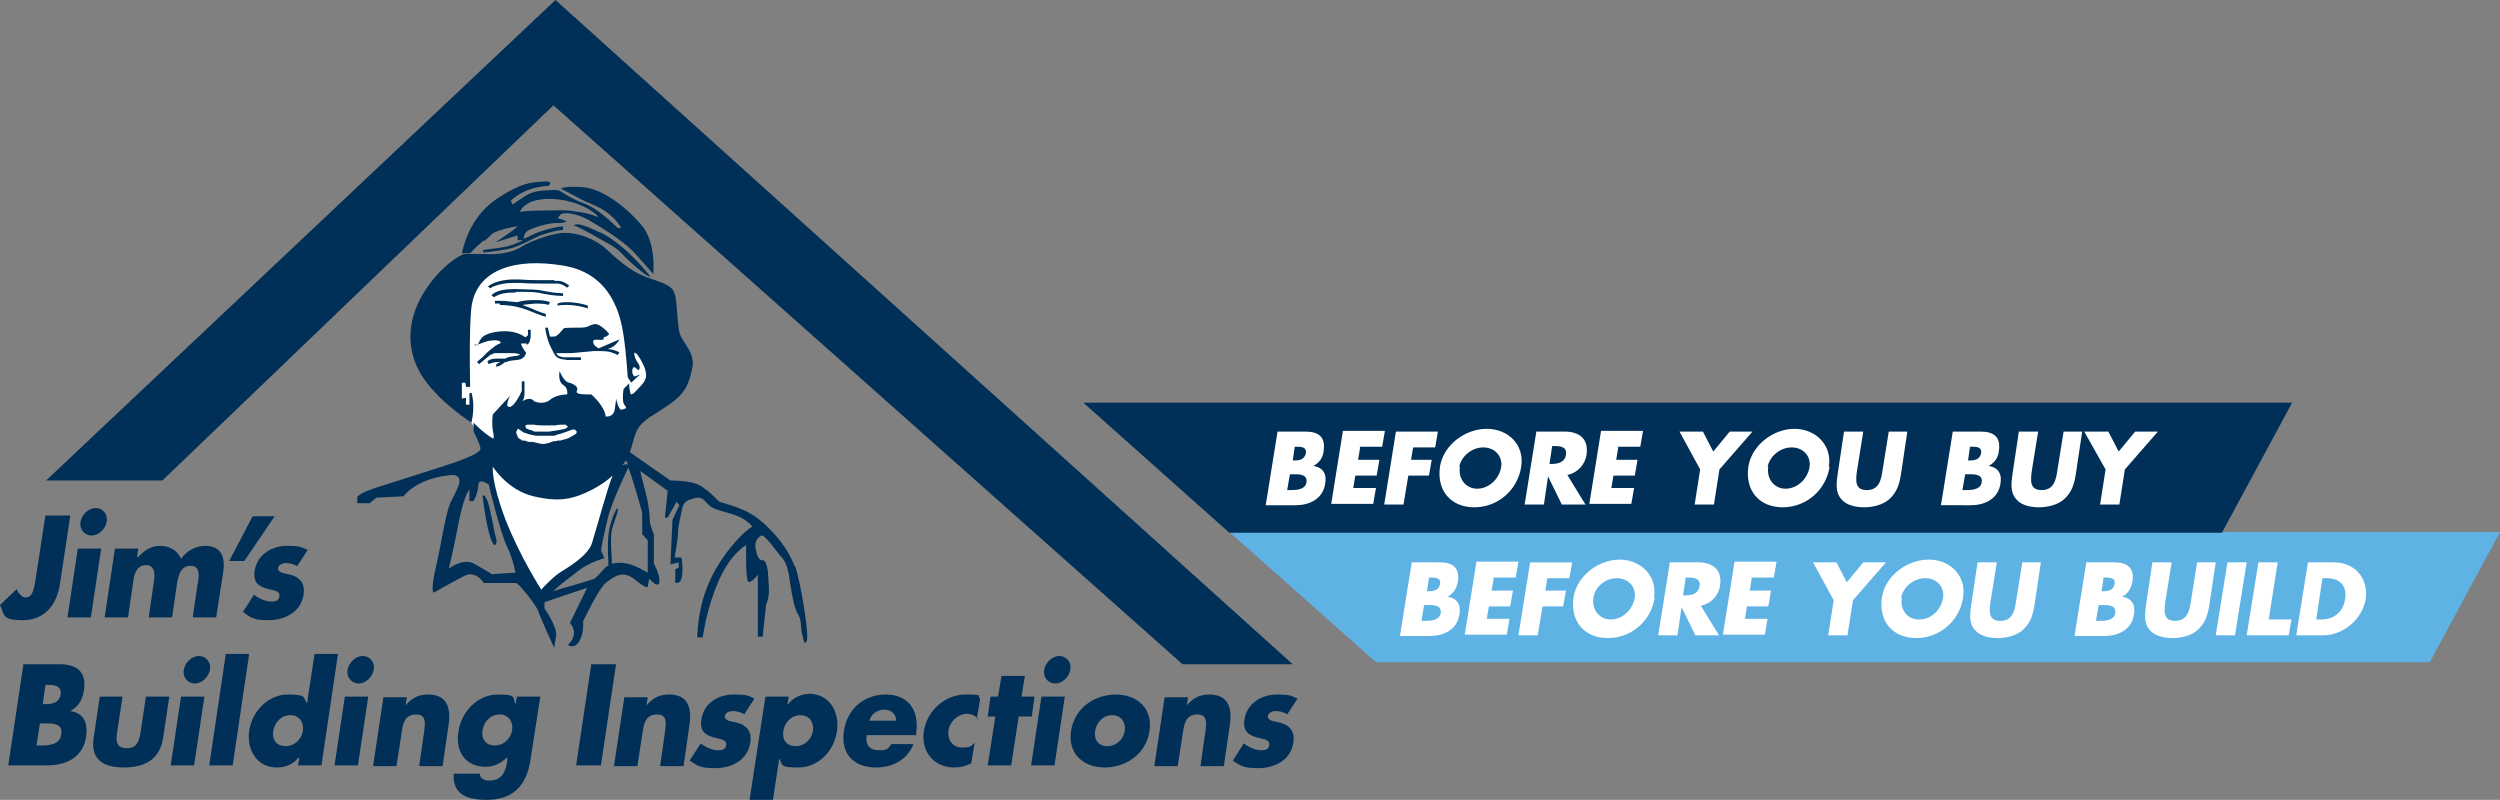 <svg xmlns="http://www.w3.org/2000/svg" id="Layer_1" version="1.1" viewBox="0 0 363.2 116.2"><rect x="0" y="0" width="363.2" height="116.2" fill="#808080" stroke="none"/><defs><style>.st0{fill:#003057}.st1{fill:#fff}</style></defs><path d="M6.7 69.8h16.9l56.8-54.5 91.4 81.2h16L80.7 0l-74 69.8zM10.2 75l-1.5 9.9c-.5 3.1-2.3 5.2-5.4 5.2S.7 89.3 0 87.9l2.4-2.3c.3.6.8 1.2 1.3 1.2 1.1 0 1.2-1.3 1.4-2.2l1.5-9.7h3.6ZM13.2 89.7H9.8l1.5-10h3.4l-1.5 10Zm2.3-13.9c-.2 1.1-1.2 2-2.2 2s-1.8-.9-1.6-2c.2-1.1 1.2-2 2.2-2s1.8.9 1.6 2ZM20.1 80.9c1-1.1 2-1.6 3.2-1.6s2.5.6 3 1.9c.8-1.2 2.2-1.9 3.5-1.9 2.4 0 3 1.7 2.6 4l-1 6.4H28l.7-4.8c.2-1 .5-2.7-1-2.7s-1.8 1.5-2 2.7l-.7 4.8h-3.4l.7-4.8c.2-1.1.4-2.8-1.1-2.8s-1.8 1.7-1.9 2.8l-.7 4.8h-3.4l1.5-10h3.4l-.2 1.2Z" class="st0"/><path d="m39.9 75-4.4 6.5h-2.2l3.4-6.5h3.2ZM43.3 82.3c-.5-.3-1.2-.5-1.7-.5s-1.1.2-1.2.7c-.1.7.9.8 1.4.9 1.5.3 2.6 1.1 2.3 3-.4 2.6-2.8 3.7-5.1 3.7s-2.6-.4-3.7-1.2l1.6-2.5c.6.5 1.7 1 2.5 1s1.1-.2 1.2-.8c.1-.8-.9-.8-1.9-1.1-1-.3-2-.8-1.7-2.6.4-2.5 2.7-3.6 4.7-3.6s2.1.2 3 .6l-1.5 2.3ZM1.2 111.2l2.2-14.7h5.2c2.5 0 4 1 3.6 3.8-.2 1.3-.8 2.4-2 3 2 .3 2.6 1.7 2.3 3.8-.5 3.1-3.1 4.1-5.7 4.1H1.2Zm4.1-2.9h.5c1.1 0 2.9 0 3.1-1.6.3-1.8-1.6-1.6-2.7-1.6h-.4l-.5 3.2Zm.9-6h.4c1 0 2-.2 2.2-1.4.2-1.3-.9-1.4-1.9-1.4h-.3l-.4 2.9ZM17.8 101.2l-.8 5.3c-.2 1.3 0 2.2 1.4 2.2s1.8-.9 2-2.2l.8-5.3h3.4l-.9 6c-.5 3.3-2.9 4.3-5.7 4.3s-4.9-1-4.4-4.3l.9-6h3.4ZM28.2 111.2h-3.4l1.5-10h3.4l-1.5 10Zm2.3-13.9c-.2 1.1-1.2 2-2.2 2s-1.8-.9-1.6-2c.2-1.1 1.2-2 2.2-2s1.8.9 1.6 2ZM33.8 111.2h-3.4L32.8 95h3.4l-2.4 16.2ZM43.3 110.1c-.7 1-2 1.4-3.1 1.4-2.8 0-4.4-2.5-4-5.3.4-2.9 2.8-5.3 5.6-5.3s2.2.4 2.8 1.3l1.1-7.2h3.4l-2.4 16.2h-3.4l.2-1.1Zm-3.6-3.9c-.2 1.3.5 2.2 1.8 2.2s2.3-1 2.5-2.2c.2-1.2-.5-2.3-1.8-2.3s-2.3 1-2.5 2.3ZM52 111.2h-3.4l1.5-10h3.4l-1.5 10Zm2.3-13.9c-.2 1.1-1.2 2-2.2 2s-1.8-.9-1.6-2c.2-1.1 1.2-2 2.2-2s1.8.9 1.6 2ZM58.9 102.5c1-1.2 2-1.6 3.3-1.6 2.6 0 3.3 1.7 3 4.2l-.9 6.2h-3.4l.7-4.9c.1-1 .5-2.6-1.1-2.6s-1.9 1.1-2.1 2.3l-.8 5.2h-3.4l1.5-10h3.4l-.2 1.3ZM77.1 110.2c-.6 4.3-2.9 6-6.4 6s-4.9-1.2-4.8-3.8h3.8c0 .4.2.6.5.8.3.2.6.2.9.2 1.8 0 2.4-1.3 2.6-2.9v-.5c-.9.9-1.9 1.4-3.2 1.4-2.8 0-4.4-2.2-3.9-5.1.4-2.9 2.8-5.4 5.7-5.4s2.1.4 2.6 1.4l.2-1.1h3.4l-1.4 9Zm-7-4.1c-.2 1.3.5 2.2 1.8 2.2s2.3-1 2.5-2.2c.2-1.2-.5-2.3-1.8-2.3s-2.3 1-2.5 2.3ZM87.3 111.2h-3.6l2.2-14.7h3.6l-2.2 14.7ZM93.9 102.5c1-1.2 2-1.6 3.3-1.6 2.6 0 3.3 1.7 3 4.2l-.9 6.2h-3.4l.7-4.9c.1-1 .5-2.6-1.1-2.6s-1.9 1.1-2.1 2.3l-.8 5.2h-3.4l1.5-10h3.4l-.2 1.3ZM108.2 103.8c-.5-.3-1.2-.5-1.7-.5s-1.1.2-1.2.7c-.1.7.9.8 1.4.9 1.5.3 2.6 1.1 2.3 3-.4 2.6-2.8 3.7-5.1 3.7s-2.6-.4-3.7-1.1l1.6-2.5c.6.5 1.7 1 2.5 1s1.1-.2 1.2-.8c.1-.8-.9-.8-1.9-1.1-1-.3-2-.8-1.7-2.6.4-2.5 2.6-3.6 4.7-3.6s2.1.2 3 .6l-1.5 2.3ZM114.5 102.3c.8-1 2-1.5 3.1-1.5 2.8 0 4.4 2.5 4 5.4-.4 2.9-2.7 5.3-5.6 5.3s-2.2-.4-2.8-1.3l-.9 6h-3.4l2.3-15h3.4l-.2 1.1Zm-.7 3.9c-.2 1.3.5 2.2 1.8 2.2s2.3-1 2.5-2.2c.2-1.2-.5-2.3-1.8-2.3s-2.3 1-2.5 2.3ZM133 106.8h-7.1c-.2 1.4.4 2.2 1.8 2.2s1.3-.3 1.8-.9h3.2c-.9 2.4-3.2 3.4-5.4 3.4-3.2 0-5.2-1.9-4.7-5.3.5-3.3 3-5.3 6.1-5.3s4.9 2.1 4.4 5.6v.4Zm-2.8-2.1c0-1-.8-1.6-1.7-1.6s-1.9.5-2.2 1.6h3.9ZM142.1 104.4c-.4-.4-1-.7-1.6-.7-1.3 0-2.5 1.1-2.7 2.4-.2 1.4.6 2.5 2 2.5s1.3-.3 1.8-.7l-.5 3c-.8.4-1.6.6-2.5.6-2.8 0-4.8-2.2-4.4-5.2.5-3.2 3.2-5.4 6.1-5.4s1.5.2 2.1.6l-.5 3ZM146.9 111.2h-3.4l1.1-7.1h-1.1l.4-2.9h1.1l.5-3h3.4l-.5 3h1.9l-.4 2.9H148l-1.1 7.1ZM153.2 111.2h-3.4l1.5-10h3.4l-1.5 10Zm2.3-13.9c-.2 1.1-1.2 2-2.2 2s-1.8-.9-1.6-2c.2-1.1 1.2-2 2.2-2s1.8.9 1.6 2ZM167 106.2c-.5 3.4-3.5 5.3-6.5 5.3s-5.4-1.9-4.9-5.3 3.5-5.3 6.5-5.3 5.4 1.9 4.9 5.3Zm-7.9 0c-.2 1.3.5 2.2 1.8 2.2s2.3-1 2.5-2.2c.2-1.2-.5-2.3-1.8-2.3s-2.3 1-2.5 2.3ZM172.4 102.5c1-1.2 2-1.6 3.3-1.6 2.6 0 3.3 1.7 3 4.2l-.9 6.2h-3.4l.7-4.9c.1-1 .5-2.6-1.1-2.6s-1.9 1.1-2.1 2.3l-.8 5.2h-3.4l1.5-10h3.4l-.2 1.3ZM187.1 103.8c-.5-.3-1.2-.5-1.7-.5s-1.1.2-1.2.7c-.1.7.9.8 1.4.9 1.5.3 2.6 1.1 2.3 3-.4 2.6-2.8 3.7-5.1 3.7s-2.6-.4-3.7-1.1l1.6-2.5c.6.5 1.7 1 2.5 1s1.1-.2 1.2-.8c.1-.8-.9-.8-1.9-1.1-1-.3-2-.8-1.7-2.6.4-2.5 2.7-3.6 4.7-3.6s2.1.2 3 .6l-1.5 2.3Z" class="st0"/><path d="m66.2 57.6 3 5 .5 1.9 1 3.5 1.3 4.9 2.9 7.4 2.3 4.8.7 1.6.3.4.1.1 1.3-1.5.8-1 1-.7 2.6-2.1 1.7-1.2 2-5.2 1.3-3.7.5-1.3.1-.8.3-1.9.8-3.5.5-1.9.6-1.8.6-1.3.2-.4.3-.4.5-.4.4-.7.5-.9.2-1 .1-.9v-1.1l-.2-1.1-.5-1-.6-1.3-.7-1.6-1.9-3.8-1-1.9-.6-.8-.6-.8-.7-.7-.7-.5-.7-.4-.7-.3-3.6-.8-2.1-.3-2.2-.3h-1.2l-1.2.1-1.2.2-1 .2-1.1.5-1 .4-1 .6-.9.8-.8 1-.7.9-.6 1.2-.5 1-.3 1.3-.4 1.2-.1 1.3-.2 1.2v2.4l.1 2.2.1 1.8.4 1.4z" class="st1"/><path d="M87.2 33.8c-3.8-1.9-3.8-1-3.8-1s0-.2 2.5 1.2c2.4 1.4 3.5 1.8 4.5 2.9 1 1.1 3.6 3.4 4.1 3.3 0 0-3.4-4.5-7.2-6.4ZM71.4 75.1c-.3-1.7-.8-3.4-1.3-3.1 0 0 .7 6.2 1.7 7.2 0 0 .6 0 .2-1.3-.2-.5-.3-1.6-.6-2.8Z" class="st0"/><path d="M70.4 35c1.3-1.1.8-1 2.1-1.5 1.2-.4 1.6-.4 2.5-.6.8-.2-3 2.3-3 2.3l3.2-1v.7h.8c-.8.4-1.6.7-2.3.9-1.5.3-3.5.5-3.5.5v.4s2-.2 3.5-.5c1.6-.3 3.4-1.4 4.8-2 1.4-.5 2.7-.8 3.3-.8v-.5c-.8 0-2 .3-3.5.8-.7.3-1.4.6-2.2 1 0-.3 0-1 1-1.4 1.2-.5 3.1-1 4.1-.9 1 0 1.1-.3 1.1-.3l-1.3-.4.5-.6s1.3-.6 4.1.9c2.7 1.6 5.5 3.4 7 5.2 1.6 1.8 2.3 2.6 2.3 2.6s.5-4.5-1.7-7.1c-2.2-2.6-5.7-5.3-8.5-5.5-2.8-.2-3.2.2-3.2.2s1.3.7 3 1.6c1.8.9 3.9 1.3 5.7 4 0 0-.2.5-.8-.2-.6-.6-2.7-2.5-4.2-3.1-3-1.1-3.7-2.1-4.3-2.1s-2.8 0-3.9.5c-1 .5-2.5 1.6-2.5 1.6l-.3-.5s1.7-2 5.5-2.2c0 0 .9-.8-.9-.6-1.8.1-3.1.2-6.5 2.4-3.5 2.3-4.7 5.8-5.2 8h1.2s.7-.8 2-1.9Zm12-5.8c3.3.7 5.3 2.8 4.1 2.2-1.2-.5-2.5-.6-3.7-.8-1.2-.1-3.1 0-4.8 0s-2.5.2-2.5.2c.8-1.8 3.7-2.3 7-1.6ZM69.1 50c-.6.4.5 0 1.3-.3s1.7-.3 2-.2c.3.1.6.3 0 .5-.5.2-1.8 1.3-2.2 1.8-.5.4-.9.8-.9.8l.3.3s1-.8 1.7-1.4c.2 0 .3-.1.5-.2h2.3c1.1 0 1.1.1 1.5.2 0 0-.1 0-.2.1-.5.2-1.4.1-2 .5h-1.2c-.4 0-.9 0-1.4.4l.2.4c.5-.2.9-.3 1.2-.3h.5l-.6.3v.4c.8-.2 1.2-.7 1.3-.7h.2c.4-.3 1.3-.2 2-.4.6-.2.8-.8.8-.8v-.2s-.7-.9-.7-1.3h.8v.2c.5-.2.5-.7.6-1.2v-1h-.4v.8c-.1.1-.2.2-.4.3 0 0-1.3-1.2-4.1-.8-2.8.4-2.4 1.6-2.9 2ZM81 44v.4c.5-.1 1-.1 1.4-.1 1.5 0 3 .5 3 .5v-.4c.1 0-1.4-.5-3-.5-.5 0-.9 0-1.4.2ZM72.6 44.3c.8 0 2.3.1 3.9.7 2.5 1 2.7 1 2.8 1v-.4s-.6-.1-2.6-1c-.3-.1-.6-.2-.8-.3.9-.1 1.6-.2 2.1-.2 1.2 0 1.7.2 1.7.2l.2-.4s-.6-.3-1.9-.3-1.7 0-2.9.3c-1-.1-1.9-.2-2.5-.2h-.7v.4h.7ZM80.5 40.7h-1.8c-.8 0-1.9 0-3.2-.1h-.9c-2.5 0-3.7 1-3.7 1l.3.3s.2-.2.8-.4c.6-.2 1.4-.4 2.6-.4h.9c1.3.1 2.4.1 3.3.1H81c.7 0 1.4.6 1.4.6l.3-.3s-.8-.7-1.6-.7h-.5ZM74.9 42.4c2.8 0 2.7 0 4.2.3s2.7.3 2.7.3v-.4s-1.2 0-2.6-.3c-1.5-.3-1.5-.2-4.2-.3h-.4c-2.5 0-3.1.8-3.2.9l.4.3s0-.1.5-.3c.4-.2 1.1-.4 2.3-.4h.4Z" class="st0"/><path d="M115.4 82.2c-.8-2.3-2.8-4.9-5.2-6.8-2.4-1.9-5.6-2.3-5.8-2.6-.3-.3-1.9-2-3.2-2.5-1.3-.5-3.8-.5-3.8-.5l-5.9-4.1c.4-1 .4-1.7 1-3.1.8-1.7 2.8-2.4 5.1-4.1 2.3-1.7 2.6-3.3 3-5.2.4-1.9-1.4-3.6-1.8-4.7-.4-1.1-.4-4.3-.7-5.6-.3-1.3-.9-1.6-3.5-2.5-2.6-.8-4.5-2.4-6.5-4.3-2.1-1.9-5.1-2.6-6.9-2.3-1.8.3-4.3 1.2-5.7 2.1-1.4.8-3.4 1-5 .9h-3.1c-1.5.6-4.5 2.9-6.5 6.8-1.9 3.9-1.7 8 .8 11.5s6.8 6.2 6.8 6.2c.6-2.7 0-4.3 0-4.3h-.3v1.7h-.5v-1c-.1 0-.6.1-.6.1v-2.3h.5l.1.6h.6c-.2-10.8.3-12.2.3-12.2 1-4.8 6.2-6.6 13.3-5.4 7.1 1.2 8.3 7.5 8.7 10.2.4 2.7.6 6 .6 6l.5.8 1.3-1.2-.8.3s-.5-.3-.3-1.1c.3-.8.8.6 1 0 .2-.7-.5-.9-.7-1.9-.3-1 .6-.3 1.4 1.6.7 1.8-.1 2.3-1.1 3.4s-.9.4-1 0c-.1-.4-.1-1-.1-1l-.8.8s-.3 1.7.1 2.3c.5.6.2.5-.3.7-.5.3-.9-1.6-.9-1.6s0 .4-.2 1.6c-.2 1.2-1.3 1-1.3 1-.2-1.6-2.1-3.2-2.1-3.2-1.3 0-2.3 0-2.1-.5.3-.5-.3-1-1.1-1.2-.8-.1-1.4-1.7-1.4-1.7s-.3 1.5.5 2 .6 1.4.6 1.4-1.6 0-2.5.8c-1 .8-2.3.2-2.3.2-.6-.8-1.7 0-1.7 0 .3-.5.3-.9.3-1.2V55.4h-.4v1.4c-.3.7-1.1 2.2-1.7 2.3-.9.2 0-1.6 0-1.6l-2.5 2.7s-.2 1.1 0 2.4c.3 1.3 0 1.1 0 1.1-1.4-.8-2.8-2.3-2.8-2.3v1.3s1 1.9 1 2.5-2.4 1.5-3.5 1.9c-1.1.4-8.4 2.7-11.5 3.7-3.1 1-2.9 1.5-2.9 1.5v.8h1.8l1-.8 3.9-.2c2.5-3 7.3-3.1 7.3-3.1 1.8.3.3 2.4-.5 4.1-.7 1.7-1.3 6-2.1 9.4-.8 3.5-.3 3.6-.3 3.6s3-1.7 4.6-2.5c1.6-.7 2.7 1.1 2.7 1.1H75c.7.4 3 3.4 3.2 4.1.2.7 2.3 5.3 2.3 5.3s.1-.4.3-1.8c.1-1.4-1.7-3.9-1.7-3.9v-.9c-.1 0 6.2-2.1 6.2-2.1l-2.5 5.1s1.5 1.5-.3 3.2c0 0 1 .7 1.7-.6.7-1.3.5-2.8.5-2.8s2.3-4.9 3.4-5.7c1.1-.8 2.3-1.8 4-.5 1.7 1.4 2 1.2 2 1.2l.2-1.2.8.7s.8.5.7-.5c0-1-.8-2.4-.8-2.4v-4.2c.1 0-.6-1.2-.6-2.2s-.3-2.7-.4-3.1c-.1-.3-.8-3.3-1-4l4 2.9-.4 3.9h.4l1.3-2.3.4.5-1 2.1-.3 6.5 1.2-.3v.8l-.5.2v2l.6-.1c.8-.9.3-3.6.3-3.6h-1s.5-2.6.5-3.6.4-2.4.6-3.5c.3-1.1.7-1.2 1.7-1.5 1-.3 1.4.1 2.1.9.8.8 2 .9 3.8 1.5 1.8.6 2.6 1.7 2.6 1.7-1.7 1-4.9 4.7-6.4 8.4-1.6 3.7-1.6 7.7-1.6 7.7h.8s.5-4.1 2.3-8.2c1.8-4.1 4-5.2 4-5.2s-.1 5.1.3 5.3c.4.3 1.4-1 1.4-1v9h.7l.5-4.7c.7-1.4.3-3.2.3-4.1s-.3-2.4-.8-2.3c-.5 0-.8-.5-1-1.6-.3-1.1.4-1.8.8-2 .5-.2 2.2 2.3 2.8 3 .7.6 1 1.7 1.2 2.6.1.8.6 4.5 1.2 5.6.7 1 .5 2 .7 3 .3 1 .3 1.9.7 1.1.4-.8-.9-8.7-1.7-10.9ZM90.9 67h.2c0 .3.1.4.2.6 0-.2-.4-.2-.9 0 .2-.2.4-.5.5-.7Zm-14.7-5.1h.1c0-.1.3-.2.3-.2h1.1c0 .1 1.2.1 1.2.1h1.9c0-.1.7-.1.7-.1h.7c0 .1.2.2.2.2h.1c0 .1-.1.2-.1.2l-.3.2-1 .2-1.3.2h-2.2c0-.1-.8-.3-.8-.3l-.4-.2V62c-.1 0-.1-.1-.1-.1Zm-1.1.8v-.3h.1c0-.1.1-.1.1-.1l.3.2.4.3.9.3.9.2h2.8c0-.1.9-.3.9-.3l1.7-.6h.3l.3.3c0 .1-.1.3-.1.3l-.3.2-.9.5-1.1.3H81c0 .1-.6.1-.6.1l-.8.3h-.2c0 .1-.7.1-.7.1l-1.3-.3h-.6l-.6-.2h-.4c0-.1-.4-.3-.4-.3l-.2-.2v-.2c-.1 0-.2-.4-.2-.4v-.3Zm-3.5 20.8s-1.1-.7-2.7-1.6c-1.6-.9-3.7.7-3.7.7s.6-2.3 1.4-6.5c.8-4.2 1.6-5 1.6-5v1.7h.6s.6-1 .7-2.3c0-1.2 1.5-.1 1.5-.1s1.7 7.1 2.7 9.1c.6 1.2 1 2.7 1.2 3.7l-3.3.2Zm7 2.1s-3-4.6-5.2-10.2c-2.1-5.6-1.8-7.6-1.8-7.6s2.1 3.4 5.9 4.3c3.8.9 5.8.4 8.4-.9 1.2-.6 2.2-1.3 3.1-2.1-.6 1.3-2.4 7.9-3 9.8-.6 1.9-3.6 3.6-4.7 4.3-1.2.8-2.7 2.5-2.7 2.5Zm14.7-11.4v3.4l.8.9v4.7s-1.6-1-2.9-1.3c-.8-.2-1.6-.2-2.3 0 0-.8-.3-3.8 0-5 .4-1.4 1.2-3.2.7-3 0 0-1 1.7-1.2 3.8-.2 1.7 0 3.8 0 4.5-.1 0-.3.1-.4.2-.6.6-1.3 1.5-1.7 1.7-.5.2-2.9.9-5 1.5l-.9.3c.6-.7 2.5-2.1 3.8-3.1 1.6-1.2 3.6-1.7 3.6-1.7s-.2-.6-.4-.9c-.2-.3.3-2.3.9-4.9.6-2.5 3-7.4 3-7.4l.3.9c.6 1.7 1.7 5.7 1.7 5.7Z" class="st0"/><path d="M87.7 49c.6-.1.8-.5.8-.5s-1.3-1.6-2.2-1.4c-.9.2-.8.5-2 .5s-2.2 0-2.4.1c-.2.2-.9 1.2-1.4 1.2h-.6c-.2-.7-.3-1.3-.3-1.3h-.4s.2 1.7.9 3c.6 1.2.7 1.4 1.6 1.6.3 0 .5.1.7.1h2v-.4h-2.6c-.7-.2-.7-.1-1-.6h2.1c.4 0 1-.1 3.4-.3h.9c.9 0 1.5.1 1.9.3.4.1.6.3.6.3l.3-.4s-.6-.4-1.7-.5c1.2-.3 1.7-1.4 1.7-1.4l-3 1.3c-.7-.3-.9-.8-.8-1.1.1-.3 1 0 1.5-.2Z" class="st0"/><path d="m178.6 77.3 21.3 18.9H353l10.2-18.9H178.6z" style="fill:#5eb3e4"/><path d="M157.5 58.5v.1l21.1 18.8h144.2L333 58.5H157.5z" class="st0"/><path d="m203.4 92.3 1.7-10.6h4c1.9 0 3 .7 2.7 2.8-.2 1-.6 1.7-1.5 2.2 1.5.2 2 1.3 1.7 2.7-.4 2.2-2.4 3-4.3 3h-4.3Zm3.1-2.1h.4c.8 0 2.2 0 2.4-1.1.2-1.3-1.2-1.2-2.1-1.2h-.3l-.4 2.3Zm.7-4.3h.3c.7 0 1.5-.1 1.7-1 .2-1-.7-1-1.4-1h-.2l-.3 2.1ZM217 84l-.3 1.8h3.1l-.4 2.3h-3.1l-.3 1.8h3.3l-.4 2.3h-6.1l1.7-10.6h6.1l-.4 2.3h-3.3ZM224.8 84l-.3 1.8h3l-.4 2.3h-3l-.7 4.2h-2.8l1.7-10.6h6.1L228 84h-3.3ZM240.4 86.8c-.5 3.4-3.4 5.9-6.8 5.9s-5.5-2.4-5-5.9c.5-3.2 3.7-5.5 6.7-5.5s5.5 2.3 5 5.5Zm-8.9 0c-.3 1.8.9 3.2 2.5 3.2s3.2-1.3 3.5-3.2c.2-1.5-.9-2.8-2.6-2.8s-3.2 1.3-3.4 2.8ZM249.7 92.3h-3.4l-2-4.1-.6 4.1h-2.8l1.7-10.6h4.1c2.1 0 3.5 1 3.2 3.3-.2 1.5-1.3 2.7-2.8 3l2.7 4.4Zm-5.2-5.8h.3c.9 0 1.9-.2 2.1-1.3.2-1.2-.8-1.3-1.7-1.3h-.3l-.4 2.7ZM254.5 84l-.3 1.8h3.1l-.4 2.3h-3.1l-.3 1.8h3.3l-.4 2.3h-6.1l1.7-10.6h6.1l-.4 2.3h-3.3ZM263.5 81.7h3.3l1.5 2.9 2.4-2.9h3.3l-4.8 5.5-.8 5.1h-2.8l.8-5.1-3-5.5ZM285.2 86.8c-.5 3.4-3.4 5.9-6.8 5.9s-5.5-2.4-5-5.9c.5-3.2 3.7-5.5 6.8-5.5s5.5 2.3 5 5.5Zm-8.9 0c-.3 1.8.8 3.2 2.5 3.2s3.2-1.3 3.5-3.2c.2-1.5-.9-2.8-2.6-2.8s-3.2 1.3-3.5 2.8ZM296.5 81.7l-.9 6c-.2 1.4-.5 2.7-1.7 3.8-1 .9-2.5 1.2-3.7 1.2s-2.6-.3-3.3-1.2c-.9-1-.7-2.4-.5-3.8l.9-6h2.8l-.9 5.6c-.2 1.4-.4 2.9 1.4 2.9s2.1-1.5 2.3-2.9l.9-5.6h2.8ZM301.4 92.3l1.7-10.6h4c1.9 0 3 .7 2.7 2.8-.2 1-.6 1.7-1.5 2.2 1.5.2 2 1.3 1.7 2.7-.4 2.2-2.4 3-4.3 3h-4.3Zm3.1-2.1h.4c.8 0 2.2 0 2.4-1.1.2-1.3-1.2-1.2-2.1-1.2h-.3l-.4 2.3Zm.7-4.3h.3c.7 0 1.5-.1 1.7-1 .2-1-.7-1-1.4-1h-.2l-.3 2.1ZM321.9 81.7l-.9 6c-.2 1.4-.5 2.7-1.7 3.8-1 .9-2.5 1.2-3.7 1.2s-2.6-.3-3.3-1.2c-.9-1-.7-2.4-.5-3.8l.9-6h2.8l-.9 5.6c-.2 1.4-.4 2.9 1.4 2.9s2.1-1.5 2.3-2.9l.9-5.6h2.8ZM324.7 92.3h-2.8l1.7-10.6h2.8l-1.7 10.6ZM329.6 90h3.3l-.4 2.3h-6.1l1.7-10.6h2.8l-1.3 8.3ZM335.2 81.7h3.9c3 0 5 2.3 4.6 5.3-.5 3-3.3 5.3-6.2 5.3h-3.9l1.7-10.6Zm1.4 8.3h.6c1.7 0 3.2-.9 3.5-3 .3-1.9-.8-3-2.6-3h-.7l-.9 6ZM183.9 73.3l1.7-10.6h4c1.9 0 3 .7 2.7 2.8-.1 1-.6 1.7-1.5 2.2 1.5.2 2 1.3 1.7 2.7-.4 2.2-2.4 3-4.3 3h-4.3Zm3.1-2.1h.4c.8 0 2.2 0 2.4-1.1.2-1.3-1.2-1.2-2.1-1.2h-.3l-.4 2.3Zm.7-4.3h.3c.7 0 1.5-.1 1.7-1 .2-1-.7-1-1.4-1h-.2l-.3 2.1ZM197.6 65l-.3 1.8h3.1l-.4 2.3h-3.1l-.3 1.8h3.3l-.4 2.3h-6.1l1.7-10.6h6.1l-.4 2.3h-3.3ZM205.3 65l-.3 1.8h3l-.4 2.3h-3l-.7 4.2h-2.8l1.7-10.6h6.1l-.4 2.3h-3.3ZM221 67.8c-.5 3.4-3.4 5.9-6.8 5.9s-5.5-2.4-5-5.9c.5-3.2 3.7-5.5 6.8-5.5s5.5 2.3 5 5.5Zm-8.9 0c-.3 1.8.9 3.2 2.5 3.2s3.2-1.3 3.5-3.2c.2-1.5-.9-2.8-2.6-2.8s-3.2 1.3-3.5 2.8ZM230.3 73.3h-3.4l-2-4.1-.6 4.1h-2.8l1.7-10.6h4.1c2.1 0 3.5 1 3.2 3.3-.2 1.5-1.3 2.7-2.8 3l2.7 4.4Zm-5.2-5.9h.3c.9 0 1.9-.2 2.1-1.3.2-1.2-.8-1.3-1.7-1.3h-.3l-.4 2.7ZM235.1 65l-.3 1.8h3.1l-.4 2.3h-3.1l-.3 1.8h3.3l-.4 2.3h-6.1l1.7-10.6h6.1l-.4 2.3H235ZM244.1 62.7h3.3l1.5 2.9 2.4-2.9h3.3l-4.8 5.5-.8 5.1h-2.8l.8-5.1-3-5.5ZM265.8 67.8c-.5 3.4-3.4 5.9-6.8 5.9s-5.5-2.4-5-5.9c.5-3.2 3.7-5.5 6.7-5.5s5.5 2.3 5 5.5Zm-8.9 0c-.3 1.8.9 3.2 2.5 3.2s3.2-1.3 3.5-3.2c.2-1.5-.9-2.8-2.6-2.8s-3.2 1.3-3.5 2.8ZM277.1 62.7l-.9 6c-.2 1.4-.5 2.7-1.7 3.8-1 .9-2.5 1.2-3.7 1.2s-2.6-.3-3.3-1.2c-.9-1-.7-2.4-.5-3.8l.9-6h2.8l-.9 5.6c-.2 1.4-.4 2.9 1.4 2.9s2.1-1.5 2.3-2.9l.9-5.6h2.8ZM282 73.3l1.7-10.6h4c1.9 0 3 .7 2.7 2.8-.1 1-.6 1.7-1.5 2.2 1.5.2 2 1.3 1.7 2.7-.4 2.2-2.4 3-4.3 3H282Zm3.1-2.1h.4c.8 0 2.2 0 2.4-1.1.2-1.3-1.2-1.2-2.1-1.2h-.3l-.4 2.3Zm.7-4.3h.3c.7 0 1.5-.1 1.7-1 .2-1-.7-1-1.4-1h-.2l-.3 2.1ZM302.5 62.7l-.9 6c-.2 1.4-.5 2.7-1.7 3.8-1 .9-2.5 1.2-3.7 1.2s-2.6-.3-3.3-1.2c-.9-1-.7-2.4-.5-3.8l.9-6h2.8l-.9 5.6c-.2 1.4-.4 2.9 1.4 2.9s2.1-1.5 2.3-2.9l.9-5.6h2.8ZM303 62.7h3.3l1.5 2.9 2.4-2.9h3.3l-4.8 5.5-.8 5.1h-2.8l.8-5.1-3.1-5.5Z" class="st1"/></svg>
